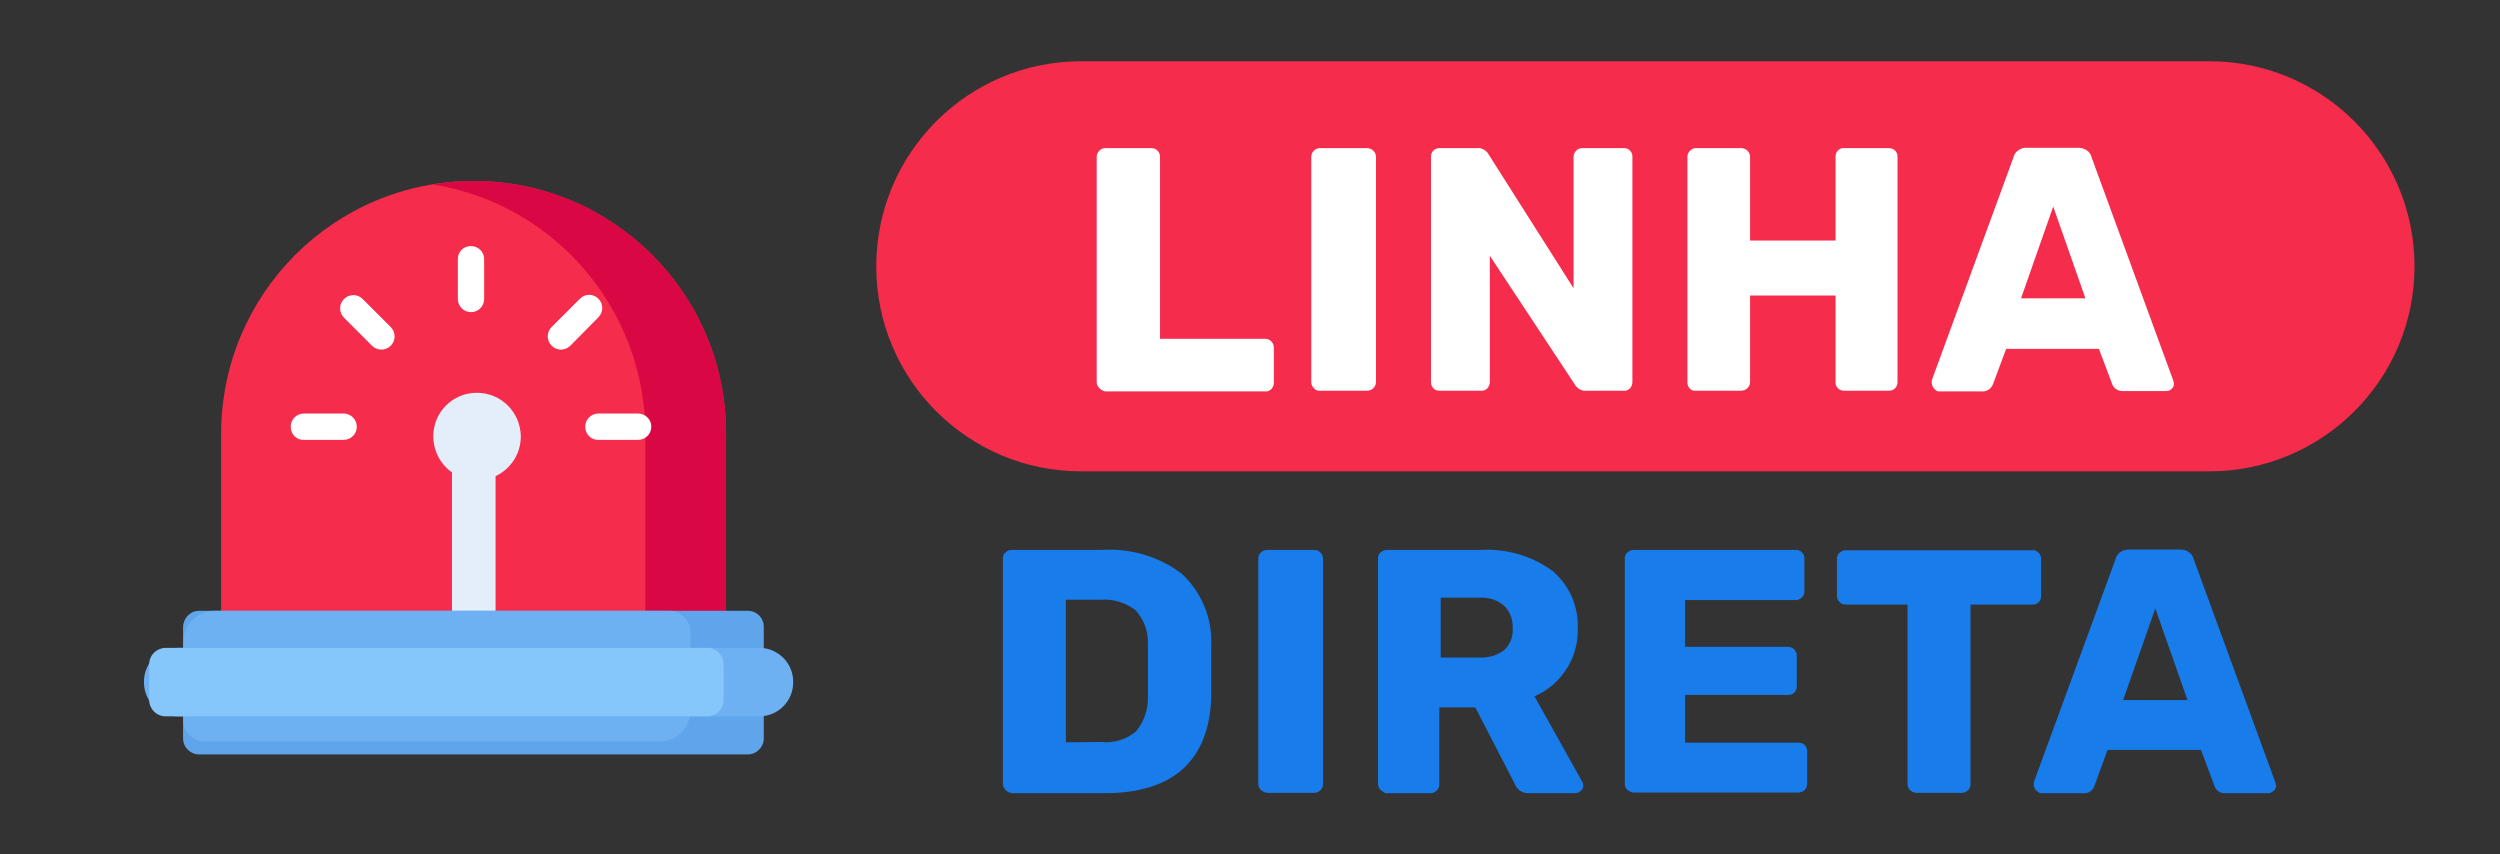 <svg xmlns="http://www.w3.org/2000/svg" xmlns:xlink="http://www.w3.org/1999/xlink" id="Camada_1" x="0px" y="0px" viewBox="0 0 722.4 246.8" style="enable-background:new 0 0 722.4 246.8;" xml:space="preserve"><rect x="0" y="0" width="722.4" height="246.8" fill="#333333" stroke="none"/><style type="text/css">	.st0{fill:#F52C4B;}	.st1{fill:#D90743;}	.st2{fill:#E3EEFA;}	.st3{fill:#5FA5EC;}	.st4{fill:#6DB1F2;}	.st5{fill:#85C6FB;}	.st6{fill:#FFFFFF;}	.st7{fill:#187CEB;}</style><g id="Camada_2_00000131352540688637608250000005342554631481601206_">	<g id="Camada_1-2">		<g id="Grupo_1392">			<path id="Ret&#xE2;ngulo_1519" class="st0" d="M312.4,17.7h326c32.7,0,59.3,26.5,59.3,59.3c0,0,0,0,0,0l0,0    c0,32.7-26.6,59.2-59.3,59.2h-326c-32.7,0-59.2-26.5-59.2-59.2l0,0C253.2,44.2,279.7,17.7,312.4,17.7    C312.4,17.7,312.4,17.7,312.4,17.7z"></path>			<g id="Grupo_1381">				<path id="Caminho_1645" class="st0" d="M136.9,52.3L136.9,52.3c-40.3,0-72.9,32.6-73,72.9l0,0V181c0,40.3,145.9,40.3,145.9,0     v-55.8C209.8,84.9,177.1,52.3,136.9,52.3z"></path>				<path id="Caminho_1646" class="st1" d="M136.9,52.3L136.9,52.3c-3.9,0-7.8,0.3-11.7,1c35.3,5.8,61.2,36.2,61.3,72V181     c0,18-29.1,27.9-61.3,29.9c39.9,2.4,84.6-7.5,84.6-29.9v-55.8C209.8,85,177.2,52.3,136.9,52.3L136.9,52.3z"></path>				<path id="Caminho_1662" class="st2" d="M130.6,131.5h12.6v50.5h-12.6V131.5z"></path>				<path id="Caminho_1663" class="st2" d="M137.8,113.5c7,0,12.6,5.6,12.7,12.6c0,7-5.6,12.6-12.6,12.7c-7,0-12.6-5.6-12.7-12.6     c0,0,0,0,0-0.1C125.2,119.1,130.8,113.5,137.8,113.5z"></path>				<path id="Caminho_1664" class="st3" d="M57.5,176.5h158.6c2.5,0,4.6,2,4.6,4.6v32.3c0,2.5-2.1,4.6-4.6,4.6H57.5     c-2.5,0-4.6-2.1-4.6-4.6v-32.3C53,178.6,55,176.5,57.5,176.5z"></path>				<path id="Caminho_1647" class="st4" d="M62,176.5c-5,0-9,4-9,9l0,0v22.7c0,3.3,2.7,6,6,6.1h131.5c5,0,9-4,9-8.9c0,0,0,0,0-0.1     l0,0v-22.7c0-3.3-2.7-6.1-6.1-6.1H62L62,176.5z"></path>				<path id="Caminho_1665" class="st4" d="M51.4,187.2h168c5.4,0,9.8,4.4,9.8,9.8v0.2c0,5.4-4.4,9.8-9.8,9.8h-168     c-5.4,0-9.7-4.3-9.8-9.7v-0.2c-0.1-5.4,4.3-9.8,9.7-9.9C51.4,187.2,51.4,187.2,51.4,187.2z"></path>				<path id="Caminho_1666" class="st5" d="M47.9,187.2h156.4c2.7,0,4.8,2.2,4.8,4.9l0,0v10.1c0,2.7-2.2,4.8-4.8,4.8h0H47.9     c-2.7,0-4.8-2.2-4.8-4.8l0,0l0,0v-10c-0.1-2.7,2-4.9,4.7-5C47.8,187.2,47.9,187.2,47.9,187.2z"></path>				<path id="Rectangle_1411" class="st6" d="M136.1,71.1L136.1,71.1c2.1,0,3.8,1.7,3.8,3.8l0,0l0,0v11.5c0,2.1-1.7,3.8-3.8,3.8     c0,0,0,0,0,0l0,0c-2.1,0-3.8-1.7-3.8-3.8l0,0V75C132.2,72.8,133.9,71.1,136.1,71.1L136.1,71.1z"></path>				<path id="Rectangle_1412" class="st6" d="M169.1,123.3L169.1,123.3c0-2.1,1.7-3.8,3.8-3.8h11.5c2.1,0,3.8,1.7,3.8,3.8l0,0     c0,2.1-1.7,3.8-3.8,3.8c0,0,0,0,0,0h-11.5C170.8,127.2,169.1,125.4,169.1,123.3C169.1,123.3,169.1,123.3,169.1,123.3z"></path>				<path id="Rectangle_1413" class="st6" d="M172.9,86.3L172.9,86.3c1.5,1.5,1.5,3.9,0,5.4c0,0,0,0,0,0l0,0l-8.1,8.2     c-1.5,1.5-3.9,1.5-5.4,0c0,0,0,0,0,0l0,0c-1.5-1.5-1.5-3.9,0-5.4c0,0,0,0,0,0l0,0l8.1-8.1C169,84.8,171.4,84.8,172.9,86.3z"></path>				<g id="Group_1189">					<path id="Rectangle_1414" class="st6" d="M84,123.3L84,123.3c0-2.1,1.7-3.8,3.8-3.8h11.5c2.1,0,3.8,1.7,3.8,3.8l0,0      c0,2.1-1.7,3.8-3.8,3.8c0,0,0,0,0,0H87.8C85.7,127.2,84,125.5,84,123.3L84,123.3z"></path>					<path id="Rectangle_1415" class="st6" d="M112.9,99.9L112.9,99.9c-1.5,1.5-3.9,1.5-5.4,0c0,0,0,0,0,0l-8.1-8.1      c-1.5-1.5-1.5-3.9,0-5.4l0,0c1.5-1.5,3.9-1.5,5.4,0l8.1,8.1C114.4,96,114.4,98.4,112.9,99.9C112.9,99.9,112.9,99.9,112.9,99.9z      "></path>				</g>			</g>			<g id="LINHA">				<g>					<path class="st6" d="M317.7,112.2c-0.5-0.5-0.8-1.1-0.8-1.8V45.3c0-0.7,0.3-1.3,0.8-1.8c0.5-0.5,1.1-0.7,1.7-0.7h13.3      c1.4,0,2.5,1.1,2.5,2.5c0,0,0,0,0,0.1v52.5h30.4c0.7,0,1.4,0.3,1.8,0.8c0.5,0.5,0.7,1.2,0.7,1.9v10c0,0.7-0.3,1.3-0.7,1.8      c-0.5,0.5-1.1,0.8-1.8,0.7h-46.2C318.8,113,318.2,112.7,317.7,112.2z"></path>					<path class="st6" d="M379.7,112.2c-0.5-0.5-0.8-1.1-0.8-1.8V45.3c0-0.7,0.3-1.3,0.8-1.8c0.5-0.5,1.1-0.7,1.8-0.7h13.4      c0.7,0,1.4,0.2,1.9,0.7c0.5,0.5,0.8,1.1,0.8,1.8v65.1c0,0.7-0.3,1.3-0.8,1.8c-0.5,0.5-1.2,0.7-1.9,0.7h-13.4      C380.8,113,380.1,112.7,379.7,112.2z"></path>					<path class="st6" d="M414.2,112.2c-0.5-0.5-0.7-1.1-0.7-1.8V45.3c0-0.7,0.2-1.3,0.7-1.8c0.5-0.5,1.1-0.7,1.8-0.7h10.7      c1.4-0.2,2.8,0.6,3.5,1.9l24.5,38.6V45.3c0-0.7,0.3-1.3,0.8-1.8c0.5-0.5,1.1-0.7,1.7-0.7h12c0.7,0,1.4,0.2,1.8,0.7      c0.5,0.5,0.7,1.1,0.7,1.8v65c0,0.7-0.2,1.4-0.7,1.9c-0.5,0.5-1.1,0.8-1.8,0.7h-10.7c-1.4,0.2-2.8-0.6-3.5-1.9l-24.5-37.1v36.5      c0,0.7-0.3,1.3-0.7,1.8c-0.5,0.5-1.1,0.8-1.8,0.7h-12C415.2,112.9,414.6,112.7,414.2,112.2z"></path>					<path class="st6" d="M488.3,112.3c-0.5-0.5-0.7-1.1-0.7-1.8V45.3c0-0.7,0.3-1.3,0.8-1.8c0.5-0.5,1.1-0.7,1.7-0.7H503      c0.7,0,1.4,0.2,1.9,0.7c0.5,0.5,0.8,1.1,0.8,1.8v24.2h24.7V45.3c0-0.7,0.2-1.3,0.7-1.8c0.5-0.5,1.1-0.8,1.8-0.7h12.9      c0.7,0,1.3,0.2,1.8,0.7c0.5,0.5,0.7,1.1,0.7,1.8v65.1c0,0.7-0.2,1.3-0.7,1.8c-0.5,0.5-1.1,0.7-1.8,0.7h-12.9      c-0.7,0-1.3-0.2-1.8-0.7c-0.5-0.5-0.8-1.1-0.7-1.8v-25h-24.7v25c0,0.7-0.3,1.3-0.8,1.8c-0.5,0.5-1.2,0.7-1.9,0.7h-12.9      C489.4,113,488.8,112.8,488.3,112.3z"></path>					<path class="st6" d="M558.9,112.3c-0.4-0.4-0.6-0.9-0.7-1.5c0-0.3,0-0.6,0-0.9l23.6-64.4c0.2-0.8,0.6-1.5,1.3-2      c0.8-0.6,1.7-0.9,2.6-0.8h14.8c0.9,0,1.9,0.3,2.6,0.8c0.7,0.5,1.1,1.2,1.3,2L628,110l0.2,0.9c0,0.6-0.3,1.1-0.7,1.5      c-0.4,0.4-1,0.6-1.6,0.6h-12.4c-1.4,0.1-2.8-0.8-3.2-2.1l-3.8-10.1h-26.8l-3.8,10.2c-0.5,1.4-2,2.3-3.5,2.1h-12.4      C559.7,113,559.2,112.7,558.9,112.3z M602.6,86.2l-9.3-26.5l-9.3,26.5L602.6,86.2z"></path>				</g>			</g>			<g id="DIRETA">				<g>					<path class="st7" d="M290.6,228.3c-0.5-0.4-0.8-1.1-0.8-1.7v-65.2c0-0.7,0.2-1.4,0.8-1.8c0.5-0.5,1.1-0.7,1.8-0.7h26.2      c8.2-0.5,16.3,1.9,22.9,6.9c5.6,5.2,8.8,12.7,8.5,20.4c0,1.9,0,4.5,0,7.7s0,5.7,0,7.6c-0.3,9.2-3.1,16.1-8.3,20.8      c-5.2,4.6-12.7,6.9-22.6,6.9h-26.6C291.7,229.1,291,228.8,290.6,228.3z M318.3,214.4c3.6,0.4,7.1-0.7,9.9-3      c2.4-2.8,3.6-6.4,3.5-10.1c0-1.9,0-4.5,0-7.5s0-5.5,0-7.4c0.2-3.6-1-7.2-3.5-10c-2.9-2.3-6.6-3.4-10.2-3.1h-10v41.2      L318.3,214.4z"></path>					<path class="st7" d="M364.4,228.3c-0.5-0.4-0.8-1.1-0.8-1.7v-65.2c0-0.7,0.3-1.4,0.8-1.8c0.5-0.4,1.1-0.7,1.8-0.7h13.5      c0.7,0,1.3,0.2,1.8,0.7c0.5,0.5,0.8,1.1,0.8,1.8v65.2c0,0.7-0.3,1.3-0.8,1.8c-0.5,0.5-1.2,0.7-1.8,0.7h-13.5      C365.5,229,364.9,228.8,364.4,228.3z"></path>					<path class="st7" d="M399,228.3c-0.5-0.4-0.8-1.1-0.8-1.7v-65.2c0-0.7,0.2-1.4,0.8-1.8c0.5-0.4,1.1-0.7,1.7-0.7H428      c7.3-0.4,14.6,1.7,20.5,6c5,4.1,7.7,10.4,7.4,16.9c0.1,4.2-1.1,8.4-3.5,11.9c-2.2,3.3-5.3,5.9-9,7.5l13.8,24.7      c0.2,0.3,0.3,0.7,0.3,1.1c0,0.6-0.2,1.1-0.7,1.5c-0.4,0.4-0.9,0.6-1.5,0.7h-13.5c-1.8,0.1-3.5-1-4.1-2.7l-11.4-22.1h-10.4v22.3      c0,0.7-0.3,1.3-0.8,1.8c-0.5,0.5-1.2,0.7-1.8,0.7h-13C400,229,399.4,228.7,399,228.3z M427.8,190c2.5,0.1,5-0.7,6.9-2.2      c1.7-1.6,2.6-3.9,2.4-6.3c0.1-2.4-0.7-4.7-2.4-6.4c-1.9-1.7-4.4-2.5-6.9-2.4h-11.5V190L427.8,190z"></path>					<path class="st7" d="M470.3,228.3c-0.5-0.4-0.8-1.1-0.8-1.7v-65.2c0-0.7,0.2-1.4,0.8-1.8c0.5-0.4,1.1-0.7,1.7-0.7h46.9      c1.3-0.1,2.4,1,2.5,2.3c0,0.1,0,0.2,0,0.2v9.4c0,0.7-0.2,1.3-0.7,1.8c-0.5,0.5-1.1,0.8-1.8,0.8h-32v13.5h29.8      c0.7,0,1.3,0.3,1.8,0.8c0.5,0.5,0.7,1.2,0.7,1.9v8.7c0,0.7-0.2,1.3-0.7,1.8c-0.5,0.5-1.1,0.7-1.8,0.7h-29.8v13.8h32.8      c0.7,0,1.3,0.2,1.8,0.7c0.5,0.5,0.7,1.1,0.7,1.8v9.4c0,1.4-1.1,2.5-2.5,2.5l0,0h-47.7C471.4,228.9,470.8,228.7,470.3,228.3z"></path>					<path class="st7" d="M551.9,228.3c-0.5-0.5-0.7-1.1-0.7-1.7v-51.9h-17.9c-0.7,0-1.3-0.3-1.7-0.7c-0.5-0.5-0.8-1.1-0.8-1.8      v-10.7c0-0.7,0.2-1.4,0.8-1.8c0.5-0.4,1.1-0.7,1.7-0.7h54c1.3-0.1,2.4,1,2.5,2.3c0,0.1,0,0.2,0,0.2v10.7c0,0.7-0.2,1.3-0.7,1.8      c-0.5,0.5-1.1,0.7-1.8,0.7h-17.9v51.9c0,1.4-1.1,2.5-2.5,2.5l0,0h-13.1C553.1,229.1,552.4,228.8,551.9,228.3z"></path>					<path class="st7" d="M588.4,228.4c-0.4-0.4-0.7-0.9-0.7-1.5c0-0.3,0-0.6,0-0.9l23.6-64.4c0.2-0.8,0.6-1.5,1.3-2      c0.8-0.6,1.7-0.8,2.6-0.8h14.8c0.9,0,1.8,0.2,2.6,0.8c0.7,0.5,1.1,1.2,1.3,2l23.6,64.5l0.2,0.9c0,0.6-0.2,1.1-0.7,1.5      c-0.4,0.4-0.9,0.7-1.5,0.7h-12.4c-1.4,0.1-2.8-0.7-3.2-2.1l-3.9-10.4h-27l-3.8,10.4c-0.5,1.4-1.8,2.3-3.3,2.1h-12.4      C589.2,229,588.8,228.8,588.4,228.4z M632.1,202.3l-9.3-26.5l-9.3,26.5H632.1z"></path>				</g>			</g>		</g>	</g></g></svg>